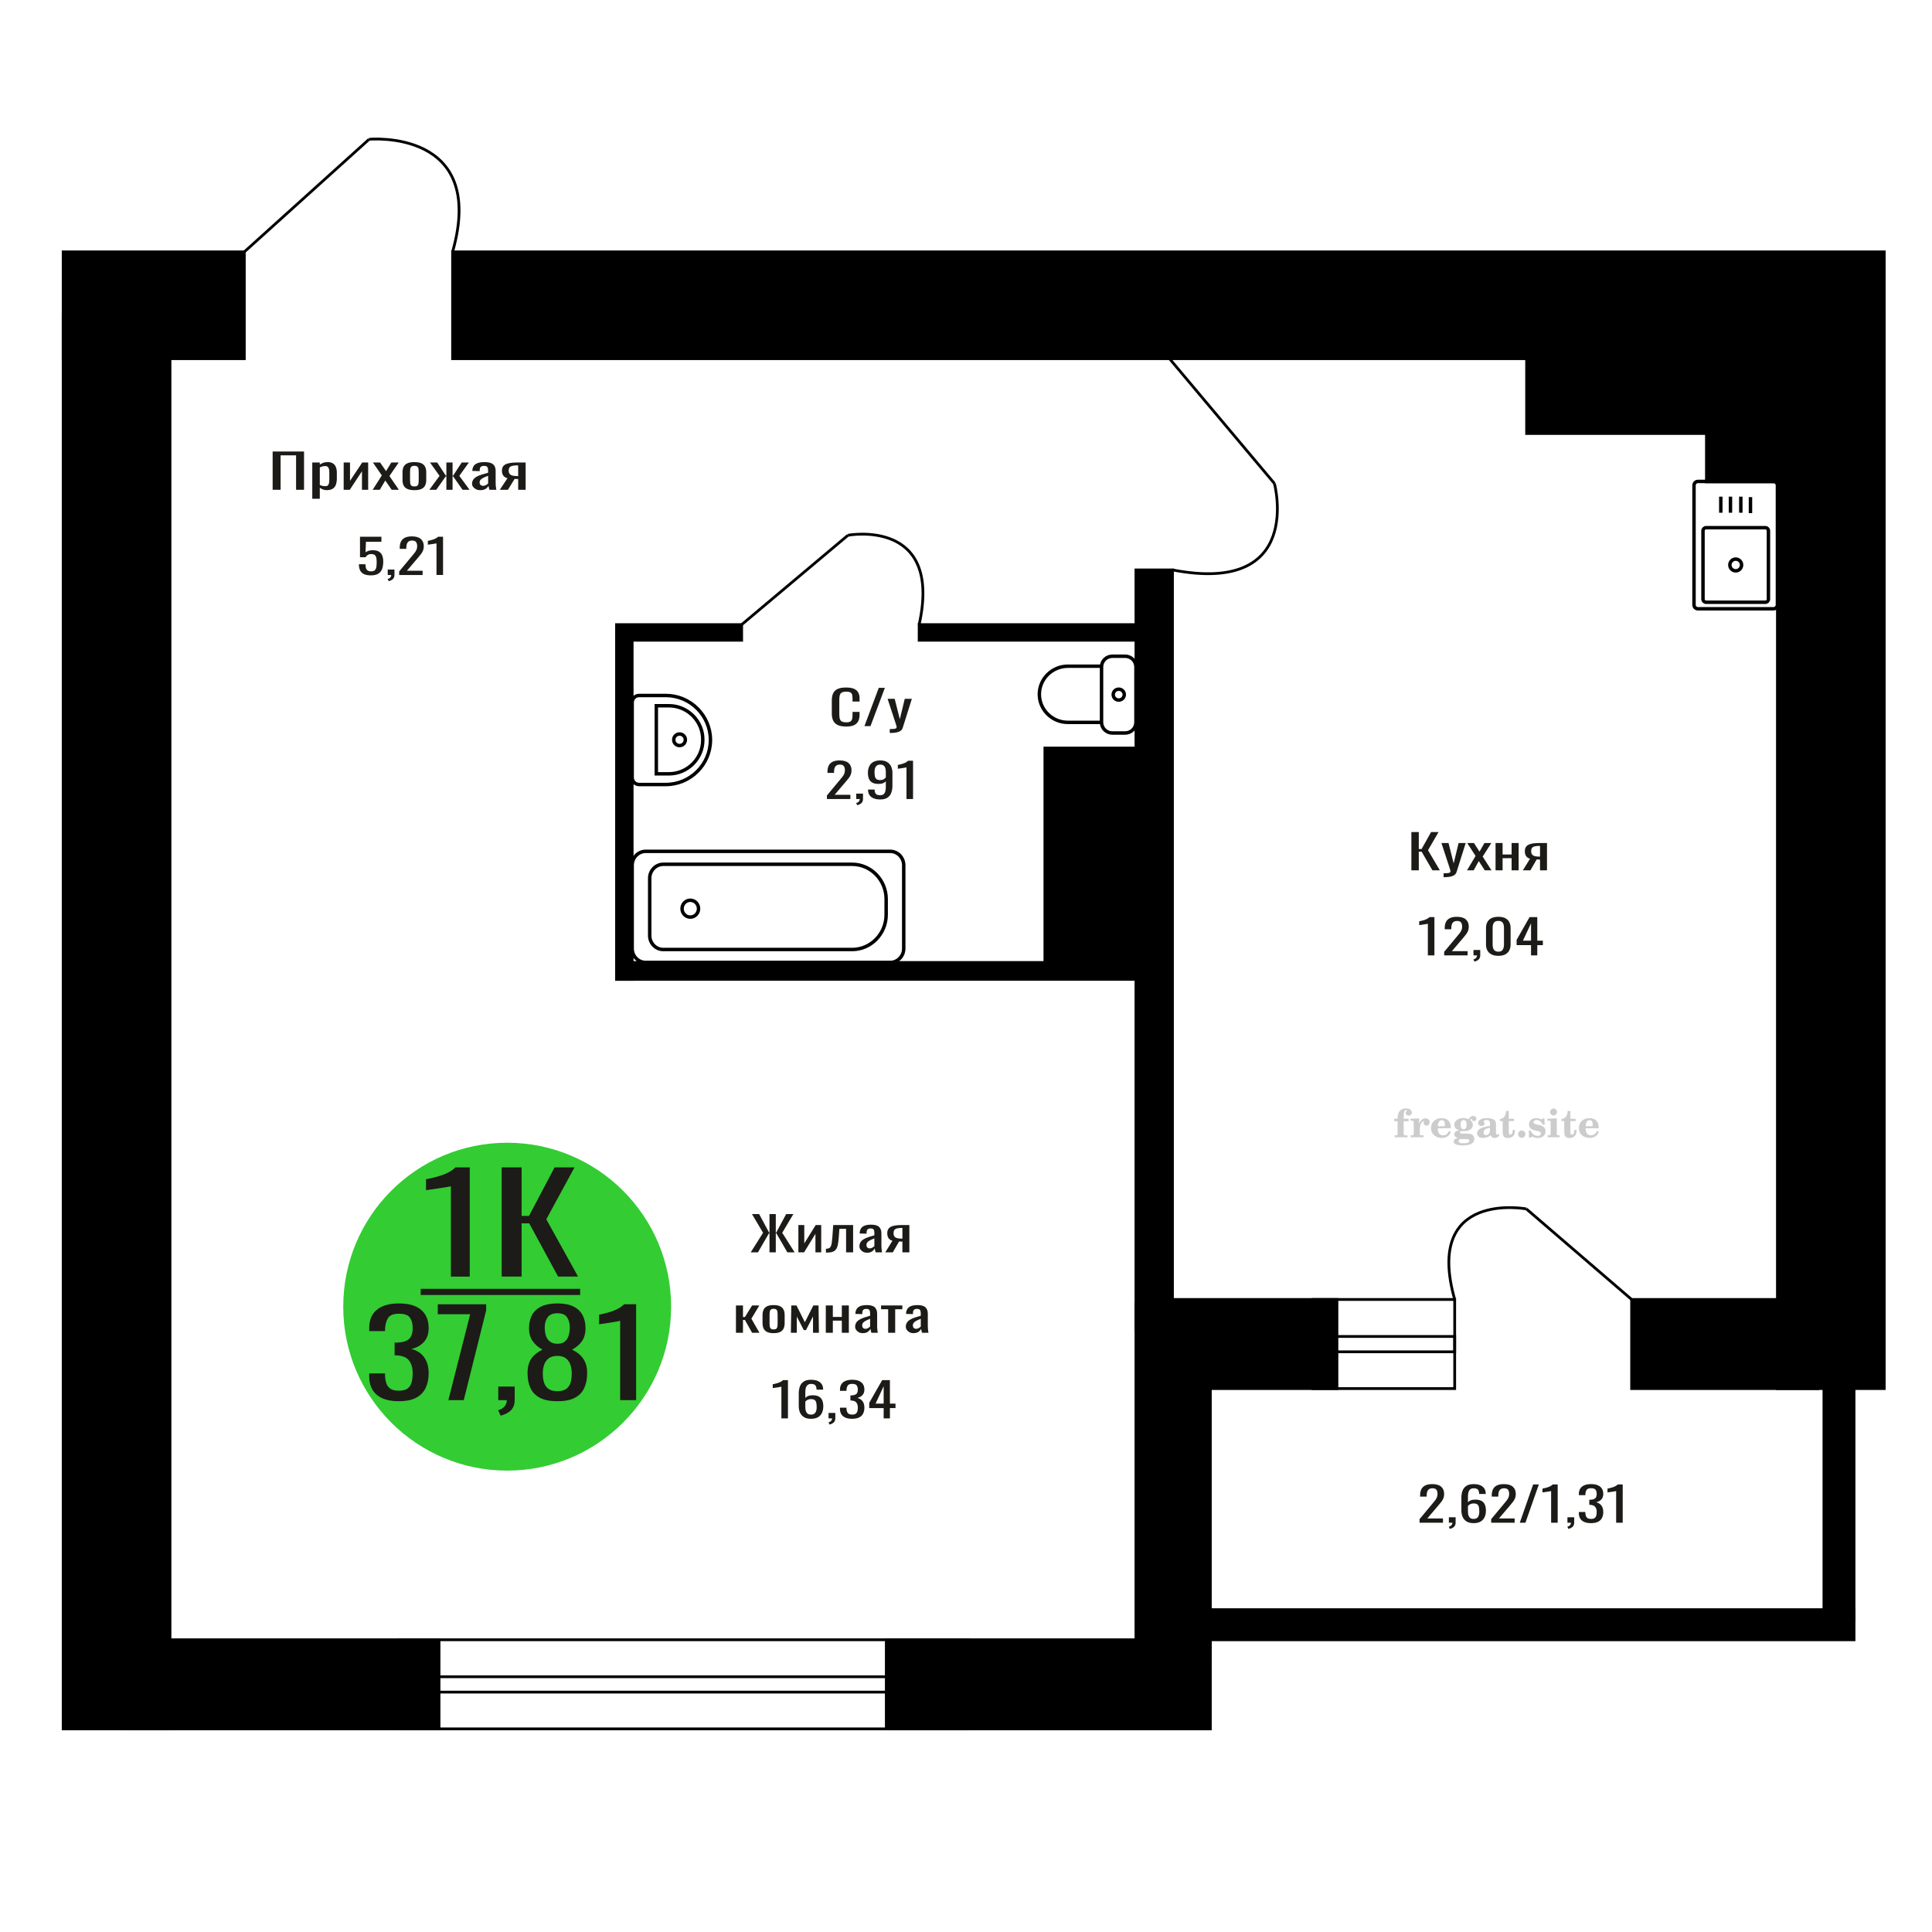 <?xml version="1.0" encoding="UTF-8"?>
<!DOCTYPE svg PUBLIC "-//W3C//DTD SVG 1.1//EN" "http://www.w3.org/Graphics/SVG/1.1/DTD/svg11.dtd">
<!-- Creator: CorelDRAW 2019 -->
<svg xmlns="http://www.w3.org/2000/svg" xml:space="preserve" width="140mm" height="140mm" version="1.1" style="shape-rendering:geometricPrecision; text-rendering:geometricPrecision; image-rendering:optimizeQuality; fill-rule:evenodd; clip-rule:evenodd"
viewBox="0 0 14000 14000"
 xmlns:xlink="http://www.w3.org/1999/xlink">
 <defs>
  <style type="text/css">
   <![CDATA[
    .str0 {stroke:black;stroke-width:25;stroke-miterlimit:22.926}
    .str2 {stroke:black;stroke-width:25.01;stroke-miterlimit:22.926}
    .str1 {stroke:black;stroke-width:20;stroke-miterlimit:22.926}
    .fil1 {fill:none}
    .fil5 {fill:black}
    .fil4 {fill:#1C1B17}
    .fil3 {fill:#33CC33}
    .fil0 {fill:#1C1B17;fill-rule:nonzero}
    .fil2 {fill:#CCCCCC;fill-rule:nonzero}
   ]]>
  </style>
 </defs>
 <g id="Слой_x0020_1">
  <polygon class="fil0" points="1975.66,3549.16 1975.66,3271.8 2203.16,3271.8 2203.16,3549.16 2145.53,3549.16 2145.53,3299.54 2033.31,3299.54 2033.31,3549.16 "/>
  <path id="1" class="fil0" d="M2262.84 3614.22l0 -262.98 54.58 0 0 15.75c6.47,-5.02 14.29,-9.36 23.46,-13.01 9.18,-3.65 20.07,-5.48 32.66,-5.48 15.3,0 27.45,2.68 36.46,8.05 9.02,5.36 15.74,12.1 20.14,20.2 4.43,8.11 7.32,16.32 8.69,24.66 1.36,8.33 2.04,15.46 2.04,21.4l0 47.94c0,13.92 -2.04,27.1 -6.12,39.55 -4.08,12.44 -11.49,22.48 -22.2,30.13 -10.71,7.65 -25.76,11.47 -45.14,11.47 -10.54,0 -19.9,-1.77 -28.06,-5.31 -8.16,-3.54 -15.46,-7.59 -21.93,-12.15l0 79.78 -54.58 0zm93.86 -91.08c9.52,0 16.32,-2.34 20.4,-7.02 4.08,-4.68 6.63,-11.02 7.65,-19.01 1.02,-7.99 1.54,-16.78 1.54,-26.36l0 -47.94c0,-8.22 -0.69,-15.81 -2.04,-22.77 -1.37,-6.97 -4.26,-12.5 -8.67,-16.61 -4.43,-4.11 -11.4,-6.16 -20.92,-6.16 -7.15,0 -13.94,1.02 -20.41,3.08 -6.46,2.05 -12.06,4.45 -16.83,7.19l0 126.69c5.1,2.51 10.88,4.63 17.34,6.34 6.47,1.71 13.78,2.57 21.94,2.57z"/>
  <polygon id="2" class="fil0" points="2490.34,3549.16 2490.34,3351.24 2536.26,3351.24 2536.26,3484.44 2625.01,3351.24 2667.85,3351.24 2667.85,3549.16 2622.97,3549.16 2622.97,3414.93 2534.72,3549.16 "/>
  <polygon id="3" class="fil0" points="2700.51,3549.16 2766.83,3445.06 2702.04,3351.24 2754.08,3351.24 2797.43,3413.9 2835.68,3351.24 2889.25,3351.24 2821.92,3449.52 2890.26,3549.16 2838.24,3549.16 2791.81,3482.05 2752.04,3549.16 "/>
  <path id="4" class="fil0" d="M3003 3551.9c-21.76,0 -38.94,-2.97 -51.53,-8.9 -12.58,-5.94 -21.51,-14.39 -26.78,-25.34 -5.26,-10.96 -7.9,-23.86 -7.9,-38.7l0 -57.52c0,-14.84 2.64,-27.74 7.9,-38.7 5.27,-10.95 14.2,-19.4 26.78,-25.34 12.59,-5.93 29.77,-8.9 51.53,-8.9 21.77,0 38.85,2.97 51.26,8.9 12.41,5.94 21.26,14.39 26.52,25.34 5.27,10.96 7.91,23.86 7.91,38.7l0 57.52c0,14.84 -2.64,27.74 -7.91,38.7 -5.26,10.95 -14.11,19.4 -26.52,25.34 -12.41,5.93 -29.49,8.9 -51.26,8.9zm0 -27.05c10.54,0 17.94,-2.06 22.18,-6.17 4.25,-4.1 6.81,-9.53 7.66,-16.26 0.85,-6.73 1.27,-13.75 1.27,-21.06l0 -61.98c0,-7.53 -0.42,-14.61 -1.27,-21.23 -0.85,-6.62 -3.41,-12.04 -7.66,-16.26 -4.24,-4.23 -11.64,-6.34 -22.18,-6.34 -10.54,0 -18.02,2.11 -22.45,6.34 -4.42,4.22 -7.06,9.64 -7.91,16.26 -0.85,6.62 -1.26,13.7 -1.26,21.23l0 61.98c0,7.31 0.41,14.33 1.26,21.06 0.85,6.73 3.49,12.16 7.91,16.26 4.43,4.11 11.91,6.17 22.45,6.17z"/>
  <polygon id="5" class="fil0" points="3111.14,3549.16 3185.1,3448.15 3115.73,3351.24 3167.76,3351.24 3230.51,3446.43 3234.59,3446.43 3234.59,3351.24 3279.47,3351.24 3279.47,3446.43 3283.56,3446.43 3345.78,3351.24 3397.81,3351.24 3328.44,3448.15 3402.4,3549.16 3351.9,3549.16 3283.56,3451.91 3279.47,3451.91 3279.47,3549.16 3234.59,3549.16 3234.59,3451.91 3229.99,3451.91 3161.64,3549.16 "/>
  <path id="6" class="fil0" d="M3479.94 3551.9c-11.56,0 -21.76,-2.23 -30.6,-6.68 -8.85,-4.45 -15.82,-10.16 -20.91,-17.12 -5.11,-6.96 -7.66,-14.32 -7.66,-22.08 0,-12.33 3.07,-22.72 9.19,-31.17 6.11,-8.44 14.53,-15.58 25.24,-21.4 10.72,-5.82 23.13,-10.9 37.24,-15.23 14.12,-4.34 28.99,-8.56 44.63,-12.67l0 -14.04c0,-7.99 -0.67,-14.61 -2.04,-19.86 -1.36,-5.25 -4.16,-9.19 -8.42,-11.82 -4.24,-2.62 -10.62,-3.93 -19.13,-3.93 -7.47,0 -13.51,1.14 -18.09,3.42 -4.59,2.28 -7.92,5.54 -9.96,9.76 -2.04,4.22 -3.05,9.19 -3.05,14.89l0 9.93 -54.08 -1.37c0.69,-21.91 8.17,-38.06 22.45,-48.45 14.28,-10.38 36.38,-15.58 66.31,-15.58 29.24,0 49.99,5.37 62.24,16.1 12.23,10.72 18.35,26.25 18.35,46.56l0 90.4c0,6.17 0.26,12.1 0.78,17.81 0.5,5.71 1.17,11.01 2.04,15.92 0.85,4.91 1.61,9.53 2.29,13.87l-49.99 0c-1.03,-3.65 -2.3,-8.28 -3.83,-13.87 -1.54,-5.59 -2.64,-10.67 -3.31,-15.24 -3.41,7.77 -9.95,15.01 -19.65,21.75 -9.68,6.73 -23.03,10.1 -40.04,10.1zm21.42 -31.5c5.45,0 10.55,-1.03 15.32,-3.09 4.75,-2.05 9.01,-4.39 12.75,-7.01 3.74,-2.63 6.28,-4.74 7.64,-6.34l0 -56.16c-8.49,3.2 -16.49,6.4 -23.97,9.59 -7.48,3.2 -14.03,6.56 -19.63,10.1 -5.62,3.54 -10.04,7.54 -13.28,11.99 -3.23,4.45 -4.84,9.53 -4.84,15.24 0,7.99 2.21,14.26 6.63,18.83 4.43,4.56 10.89,6.85 19.38,6.85z"/>
  <path id="7" class="fil0" d="M3621.74 3549.16l55.61 -83.89c-9.52,-2.51 -17.26,-6.28 -23.21,-11.3 -5.95,-5.02 -10.29,-11.19 -13,-18.49 -2.73,-7.31 -4.08,-15.53 -4.08,-24.66 0,-10.5 2.04,-19.52 6.12,-27.05 4.08,-7.53 10.53,-13.7 19.38,-18.49 8.83,-4.79 20.57,-8.33 35.19,-10.61 14.63,-2.29 32.65,-3.43 54.07,-3.43l57.13 0 0 197.92 -54.06 0 0 -78.07c-5.45,0 -10.04,-0.06 -13.78,-0.17 -3.74,-0.12 -7.82,-0.29 -12.24,-0.52l-48.46 78.76 -58.67 0zm127.03 -99.3c0.67,0 1.79,0 3.31,0 1.53,0 2.47,0 2.81,0l0 -77.73c-0.34,0 -1.28,0 -2.81,0 -1.52,0 -2.46,0 -2.8,0 -15.99,0 -28.65,1.31 -38.01,3.94 -9.35,2.62 -15.89,6.73 -19.63,12.32 -3.75,5.6 -5.62,13.07 -5.62,22.43 0,13.01 4.34,22.72 13.01,29.11 8.67,6.39 25.25,9.7 49.74,9.93z"/>
  <path class="fil1 str0" d="M12879.86 4383.18l0 -866.22c0,-15.54 -12.7,-28.26 -28.21,-28.26l-548.01 0c-15.51,0 -28.2,12.72 -28.2,28.26l0 866.22c0,15.54 12.69,28.26 28.2,28.26l548.01 0c15.51,0 28.21,-12.72 28.21,-28.26zm-65.09 -41.19l0 -496.02c0,-12.2 -9.96,-22.17 -22.13,-22.17l-429.98 0c-12.17,0 -22.13,9.97 -22.13,22.17l0 496.02c0,12.2 9.96,22.17 22.13,22.17l429.98 0c12.17,0 22.13,-9.97 22.13,-22.17zm-194.59 -248.01c0,-23.54 -19.04,-42.62 -42.53,-42.62 -23.49,0 -42.53,19.08 -42.53,42.62 0,23.53 19.04,42.61 42.53,42.61 23.49,0 42.53,-19.08 42.53,-42.61zm64.4 -375.53l0 -116.15m-69.99 112.93l0 -116.16m-74.98 116.16l0 -116.16m-69.99 116.16l0 -116.16"/>
  <path class="fil0" d="M6131.52 5264.77c-27.33,0 -48.54,-4.11 -63.63,-12.33 -15.09,-8.21 -25.58,-19.28 -31.46,-33.21 -5.87,-13.93 -8.81,-29.45 -8.81,-46.57l0 -97.93c0,-18.72 2.94,-35.04 8.81,-48.97 5.88,-13.92 16.37,-24.71 31.46,-32.36 15.09,-7.64 36.3,-11.47 63.63,-11.47 24.15,0 43.3,3.2 57.44,9.59 14.13,6.39 24.31,15.52 30.5,27.39 6.19,11.87 9.3,26.14 9.3,42.81l0 21.91 -51 0 0 -19.52c0,-10.27 -0.73,-19.34 -2.15,-27.22 -1.43,-7.87 -5.33,-13.98 -11.68,-18.32 -6.36,-4.34 -16.99,-6.5 -31.93,-6.5 -15.25,0 -26.37,2.34 -33.36,7.02 -7,4.68 -11.53,11.3 -13.59,19.86 -2.07,8.56 -3.1,18.54 -3.1,29.96l0 109.91c0,13.93 1.58,24.94 4.77,33.05 3.18,8.1 8.42,13.87 15.73,17.29 7.31,3.42 17.15,5.14 29.55,5.14 14.62,0 25.1,-2.34 31.46,-7.02 6.35,-4.68 10.32,-11.13 11.92,-19.35 1.58,-8.22 2.38,-17.81 2.38,-28.76l0 -20.55 51 0 0 20.55c0,16.89 -2.87,31.78 -8.59,44.68 -5.72,12.9 -15.56,22.94 -29.55,30.14 -13.98,7.19 -33.67,10.78 -59.1,10.78z"/>
  <polygon id="1" class="fil0" points="6264.03,5261.69 6367.94,4984.33 6412.26,4984.33 6307.88,5261.69 "/>
  <path id="2" class="fil0" d="M6447.53 5311.34l0 -28.08c12.39,0 22.25,-0.4 29.55,-1.2 7.31,-0.79 12.56,-2.28 15.73,-4.45 3.18,-2.17 4.76,-5.19 4.76,-9.07 0,-2.06 -1.11,-6.62 -3.32,-13.7 -2.23,-7.08 -4.61,-14.61 -7.16,-22.6l-55.29 -168.47 51.48 0 37.18 147.93 35.74 -147.93 51.48 0 -65.77 208.88c-2.87,9.59 -8.1,17.18 -15.73,22.77 -7.63,5.59 -17.4,9.64 -29.32,12.15 -11.91,2.52 -26.29,3.77 -43.13,3.77l-6.2 0z"/>
  <path class="fil2" d="M10102.59 8124.86l0 -17.78 25.02 0 0 -5.65c0,-21.97 5.22,-38.99 15.71,-51.17 10.49,-12.19 25.21,-18.26 44.12,-18.26 13.27,0 23.76,2.73 31.52,8.14 7.76,5.41 11.66,12.7 11.66,21.87 0,6.82 -2.07,12.19 -6.21,16.09 -4.14,3.9 -9.87,5.83 -17.26,5.83 -6.07,0 -11.01,-1.78 -14.82,-5.36 -3.81,-3.57 -5.73,-8.18 -5.73,-13.78 0,-5.88 2.63,-11.1 7.95,-15.71 1.08,-1.08 1.64,-1.79 1.64,-2.07 0,-0.99 -0.47,-1.74 -1.36,-2.16 -0.94,-0.47 -2.45,-0.71 -4.57,-0.71 -7,0 -11.85,3.58 -14.53,10.68 -2.73,7.1 -4.09,21.54 -4.09,43.32l0 8.94 35.51 0 0 17.78 -35.51 0 0 91.43c0,4.14 0.84,6.97 2.59,8.47 1.74,1.51 5.08,2.26 10.01,2.26l15.06 0 0 14.11 -93.7 0 0 -14.11 12.37 -0.28c3.76,-0.19 6.3,-0.99 7.67,-2.5 1.31,-1.45 1.97,-4.09 1.97,-7.95l0 -91.43 -25.02 0z"/>
  <path id="1" class="fil2" d="M10221.59 8241.13l0 -14.11 13.22 -0.28c3.86,-0.29 6.44,-1.13 7.71,-2.54 1.27,-1.41 1.93,-4.05 1.93,-7.91l0 -84.47c0,-4.52 -0.99,-7.53 -3.01,-8.99 -2.02,-1.46 -6.21,-2.21 -12.56,-2.21 -0.84,0 -2.21,0.05 -4.09,0.14 -1.88,0.1 -3.29,0.14 -4.33,0.14l0 -13.82 62.89 -3.11 0 38.85c5.55,-12.74 12.14,-22.39 19.9,-28.88 7.71,-6.44 16.41,-9.69 26.15,-9.69 9.03,0 16.37,2.54 22.01,7.58 5.65,5.08 8.47,11.52 8.47,19.42 0,7.72 -2.07,13.88 -6.26,18.53 -4.18,4.66 -9.69,6.97 -16.51,6.97 -6.35,0 -11.52,-2.03 -15.52,-6.12 -4,-4.09 -6.02,-9.41 -6.02,-15.94 0,-2.59 0.42,-4.94 1.27,-7.15 0.8,-2.21 2.12,-4.33 3.86,-6.35 -10.49,3.38 -18.44,10.67 -23.94,21.77 -5.51,11.11 -8.28,25.59 -8.28,43.42l0 29.91c0,3.86 0.66,6.5 1.97,7.95 1.37,1.51 3.91,2.31 7.67,2.5l18.02 0.28 0 14.11 -94.55 0z"/>
  <path id="2" class="fil2" d="M10501.04 8194.56l12.42 5.93c-4.42,14.77 -12.14,26.01 -23.19,33.68 -11.1,7.67 -25.17,11.48 -42.24,11.48 -23.43,0 -42.29,-6.59 -56.68,-19.71 -14.35,-13.13 -21.54,-30.34 -21.54,-51.65 0,-21.26 7.15,-38.57 21.4,-51.83 14.3,-13.27 32.97,-19.9 56.02,-19.9 21.02,0 37.35,6.07 49.01,18.25 11.67,12.14 17.5,29.21 17.5,51.13l0 3.71 -94.83 0 0 1.93c0,16.33 3.3,28.65 9.83,36.97 6.59,8.33 16.37,12.47 29.31,12.47 9.45,0 17.78,-2.73 24.93,-8.19 7.19,-5.45 13.21,-13.54 18.06,-24.27zm-82.13 -33.58l43.37 0c2.96,0 5.03,-0.66 6.21,-1.93 1.18,-1.27 1.79,-3.62 1.79,-7.05 0,-12.14 -1.84,-20.98 -5.46,-26.49 -3.62,-5.5 -9.31,-8.27 -17.12,-8.27 -8.98,0 -15.85,3.62 -20.6,10.81 -4.71,7.25 -7.43,18.21 -8.19,32.93z"/>
  <path id="3" class="fil2" d="M10565.57 8246.26c-9.12,-2.31 -15.99,-5.69 -20.65,-10.26 -4.65,-4.56 -6.96,-10.16 -6.96,-16.88 0,-7.43 3.06,-13.55 9.22,-18.39 6.16,-4.8 15.05,-8.09 26.62,-9.84 -11.38,-3.05 -20.03,-8.04 -26.01,-15.05 -5.97,-6.96 -8.98,-15.47 -8.98,-25.49 0,-14.3 6.07,-25.97 18.2,-34.9 12.14,-8.99 27.99,-13.45 47.56,-13.45 6.91,0 13.4,0.7 19.56,2.07 6.17,1.36 12.14,3.43 17.92,6.16l4.85 -7.01c3.76,-5.36 8.28,-9.46 13.5,-12.37 5.22,-2.92 10.68,-4.38 16.37,-4.38 6.25,0 11.33,1.79 15.28,5.37 3.96,3.62 5.93,8.23 5.93,13.82 0,5.51 -1.5,10.02 -4.56,13.46 -3.01,3.43 -6.96,5.17 -11.81,5.17 -3.34,0 -6.16,-0.7 -8.56,-2.12 -2.4,-1.45 -4.33,-3.62 -5.78,-6.53 -0.57,-1.13 -0.9,-2.5 -1.09,-4.14 -0.28,-2.31 -1.27,-3.48 -2.91,-3.58 -1.65,0 -3.48,0.8 -5.51,2.4 -2.02,1.6 -3.66,3.62 -4.93,6.07 6.96,4.8 12.04,9.92 15.24,15.43 3.19,5.55 4.79,11.9 4.79,19.05 0,14.34 -5.83,25.58 -17.45,33.72 -11.62,8.14 -27.75,12.23 -48.4,12.23 -1.74,0 -4.18,-0.09 -7.34,-0.28 -3.1,-0.19 -5.36,-0.28 -6.72,-0.28 -4.33,0 -7.72,0.8 -10.11,2.44 -2.45,1.6 -3.67,3.81 -3.67,6.64 0,3.24 1.08,5.5 3.24,6.77 2.17,1.27 5.93,1.93 11.34,1.93l20.46 0c10.72,0 20.08,0.33 28.03,1.03 8,0.71 13.45,1.6 16.51,2.68 7.72,2.78 13.74,7.34 18.06,13.78 4.33,6.45 6.5,13.88 6.5,22.3 0,14.86 -7.06,26.29 -21.17,34.29 -14.11,8 -34.34,11.99 -60.73,11.99 -22.43,0 -39.32,-2.44 -50.65,-7.29 -11.34,-4.89 -17.03,-12.13 -17.03,-21.77 0,-6.35 2.77,-11.62 8.28,-15.9 5.5,-4.28 13.36,-7.25 23.56,-8.89zm13.88 7.85c-3.58,1.46 -6.12,3.15 -7.62,5.04 -1.51,1.88 -2.26,4.32 -2.26,7.38 0,6.16 2.68,10.72 8,13.64 5.31,2.96 13.59,4.42 24.83,4.42 15.24,0 26.53,-1.41 33.82,-4.18 7.29,-2.83 10.96,-7.15 10.96,-13.08 0,-4.66 -1.97,-8.04 -5.93,-10.11 -3.95,-2.07 -10.72,-3.11 -20.32,-3.11l-41.48 0zm4.8 -104.51c0,11.61 1.74,20.08 5.22,25.4 3.53,5.31 8.98,7.99 16.46,7.99 7.53,0 13.08,-2.68 16.7,-8.09 3.57,-5.36 5.36,-13.78 5.36,-25.3 0,-11.29 -1.79,-19.66 -5.36,-25.07 -3.62,-5.41 -9.17,-8.14 -16.7,-8.14 -7.48,0 -12.93,2.73 -16.46,8.14 -3.48,5.41 -5.22,13.78 -5.22,25.07z"/>
  <path id="4" class="fil2" d="M10796.81 8172.83c-16.7,2.68 -28.6,6.63 -35.66,11.86 -7.1,5.22 -10.63,12.55 -10.63,22.06 0,5.78 1.6,10.34 4.75,13.78 3.15,3.38 7.43,5.08 12.75,5.08 8.7,0 15.71,-3.25 20.93,-9.74 5.22,-6.49 7.86,-15.38 7.86,-26.67l0 -16.37zm43.74 35.75c0,4.52 0.8,7.71 2.4,9.64 1.6,1.93 4.23,2.87 7.81,2.87 1.64,0 3.52,-0.47 5.64,-1.46 2.12,-0.94 3.43,-1.41 4,-1.41 1.08,0 1.97,0.33 2.63,1.08 0.61,0.76 0.94,1.79 0.94,3.2 0,5.88 -3.34,11.25 -10.06,16.14 -6.73,4.84 -14.77,7.29 -24.13,7.29 -7.01,0 -12.98,-1.84 -17.92,-5.55 -4.99,-3.72 -7.9,-8.52 -8.85,-14.35 -7.71,6.3 -16.46,11.2 -26.24,14.68 -9.79,3.48 -19.85,5.22 -30.25,5.22 -13.5,0 -23.99,-2.92 -31.42,-8.8 -7.43,-5.88 -11.14,-14.16 -11.14,-24.83 0,-14.21 7.47,-25.64 22.38,-34.2 14.92,-8.61 38.53,-15.05 70.75,-19.38l0 -15.33c0,-9.93 -1.98,-16.94 -5.93,-21.07 -3.95,-4.14 -10.53,-6.21 -19.71,-6.21 -5.97,0 -11,0.98 -15.05,2.96 -4.09,1.98 -6.16,4.28 -6.16,6.82 0,0.66 1.22,2.54 3.67,5.69 2.44,3.11 3.67,6.59 3.67,10.49 0,5.32 -2.07,9.6 -6.26,12.89 -4.18,3.24 -9.64,4.89 -16.32,4.89 -6.82,0 -12.47,-1.97 -16.98,-5.93 -4.47,-3.95 -6.73,-8.89 -6.73,-14.86 0,-11.76 5.65,-20.88 16.94,-27.37 11.33,-6.45 27.28,-9.69 47.97,-9.69 11.57,0 21.73,1.17 30.53,3.52 8.75,2.31 15.99,5.79 21.68,10.35 4.52,3.53 7.67,7.48 9.46,11.95 1.79,4.42 2.68,11.24 2.68,20.41l0 60.35z"/>
  <path id="5" class="fil2" d="M10977.29 8187.79c0,0.66 0.09,1.65 0.24,2.96 0.14,1.32 0.18,2.31 0.18,2.97 0,16.51 -4.37,29.39 -13.12,38.66 -8.8,9.22 -20.98,13.83 -36.55,13.83 -14.2,0 -24.32,-3.34 -30.29,-10.07 -5.97,-6.68 -8.94,-18.48 -8.94,-35.41l0 -77 -20.32 0 0 -15.15c13.97,-0.89 24.84,-6.35 32.55,-16.27 7.72,-9.93 11.95,-23.95 12.7,-41.96l19.38 0 0 56.73 38.1 0 0 16.65 -38.1 0 0 74.78c0,9.55 0.9,15.9 2.64,19.01 1.74,3.15 4.79,4.7 9.22,4.7 5.41,0 9.5,-2.87 12.32,-8.56 2.77,-5.69 4.33,-14.3 4.61,-25.87l15.38 0z"/>
  <path id="6" class="fil2" d="M11027.2 8192.02c7.15,0 13.35,2.59 18.58,7.81 5.22,5.18 7.85,11.38 7.85,18.63 0,7.29 -2.59,13.54 -7.81,18.77 -5.17,5.22 -11.38,7.85 -18.62,7.85 -7.2,0 -13.36,-2.63 -18.54,-7.85 -5.22,-5.23 -7.8,-11.48 -7.8,-18.77 0,-7.15 2.63,-13.36 7.85,-18.58 5.22,-5.22 11.38,-7.86 18.49,-7.86z"/>
  <path id="7" class="fil2" d="M11078.47 8191.46l12.18 0c5.79,12.79 13.12,22.58 22.01,29.35 8.94,6.77 18.87,10.16 29.87,10.16 7.2,0 12.89,-1.6 17.08,-4.75 4.23,-3.2 6.35,-7.43 6.35,-12.79 0,-4.8 -1.84,-8.47 -5.55,-11.06 -3.72,-2.59 -11.62,-5.13 -23.76,-7.62 -20.84,-4 -35.51,-9.64 -44.02,-16.84 -8.52,-7.19 -12.75,-17.26 -12.75,-30.19 0,-14.35 4.75,-25.45 14.25,-33.31 9.5,-7.9 23,-11.85 40.45,-11.85 6.49,0 12.7,0.8 18.49,2.45 5.83,1.64 11.15,3.99 15.94,7.1l11.06 -7.57 11.61 0 1.37 45.15 -13.27 0c-4.93,-10.58 -11.33,-18.91 -19.14,-24.88 -7.81,-5.98 -16.18,-8.99 -25.16,-8.99 -6.82,0 -12.37,1.51 -16.65,4.57 -4.33,3.05 -6.5,6.86 -6.5,11.47 0,8.75 11.15,15.1 33.4,19.05 2.68,0.47 4.75,0.85 6.21,1.13 15.71,2.92 27.56,8.23 35.46,15.95 7.91,7.71 11.86,17.73 11.86,30.01 0,14.81 -4.99,26.53 -14.96,35.18 -9.97,8.7 -23.57,13.03 -40.83,13.03 -7.71,0 -15.05,-0.89 -21.92,-2.73 -6.91,-1.83 -13.12,-4.47 -18.76,-7.95l-12.14 8.42 -11.34 0 -0.84 -52.49z"/>
  <path id="8" class="fil2" d="M11232.79 8057.69c0,-7.01 2.4,-12.94 7.25,-17.78 4.84,-4.89 10.67,-7.34 17.59,-7.34 6.63,0 12.37,2.45 17.26,7.38 4.85,4.94 7.29,10.82 7.29,17.74 0,6.91 -2.4,12.84 -7.24,17.87 -4.85,5.03 -10.59,7.53 -17.31,7.53 -6.92,0 -12.75,-2.45 -17.59,-7.39 -4.85,-4.94 -7.25,-10.91 -7.25,-18.01zm48.26 158.56c0,3.95 0.66,6.68 1.93,8.09 1.32,1.41 3.91,2.21 7.76,2.4l11.2 0.28 0 14.11 -87.21 0 0 -14.11 12.28 -0.28c3.81,-0.19 6.39,-0.99 7.71,-2.5 1.37,-1.45 2.02,-4.14 2.02,-7.99l0 -84.48c0,-4.47 -0.98,-7.48 -3.01,-8.94 -2.02,-1.46 -6.16,-2.21 -12.41,-2.21 -0.85,0 -2.17,0.05 -4.1,0.14 -1.88,0.1 -3.34,0.14 -4.46,0.14l0 -13.82 68.29 -3.11 0 112.28z"/>
  <path id="9" class="fil2" d="M11423.76 8187.79c0,0.66 0.09,1.65 0.24,2.96 0.14,1.32 0.18,2.31 0.18,2.97 0,16.51 -4.37,29.39 -13.12,38.66 -8.8,9.22 -20.98,13.83 -36.55,13.83 -14.2,0 -24.32,-3.34 -30.29,-10.07 -5.97,-6.68 -8.94,-18.48 -8.94,-35.41l0 -77 -20.32 0 0 -15.15c13.97,-0.89 24.84,-6.35 32.55,-16.27 7.72,-9.93 11.95,-23.95 12.7,-41.96l19.38 0 0 56.73 38.1 0 0 16.65 -38.1 0 0 74.78c0,9.55 0.9,15.9 2.64,19.01 1.74,3.15 4.79,4.7 9.22,4.7 5.41,0 9.5,-2.87 12.32,-8.56 2.77,-5.69 4.33,-14.3 4.61,-25.87l15.38 0z"/>
  <path id="10" class="fil2" d="M11572.35 8194.56l12.42 5.93c-4.42,14.77 -12.14,26.01 -23.19,33.68 -11.1,7.67 -25.17,11.48 -42.24,11.48 -23.43,0 -42.29,-6.59 -56.68,-19.71 -14.35,-13.13 -21.54,-30.34 -21.54,-51.65 0,-21.26 7.15,-38.57 21.4,-51.83 14.3,-13.27 32.97,-19.9 56.02,-19.9 21.02,0 37.35,6.07 49.01,18.25 11.67,12.14 17.5,29.21 17.5,51.13l0 3.71 -94.83 0 0 1.93c0,16.33 3.3,28.65 9.83,36.97 6.59,8.33 16.37,12.47 29.31,12.47 9.45,0 17.78,-2.73 24.93,-8.19 7.19,-5.45 13.21,-13.54 18.06,-24.27zm-82.13 -33.58l43.37 0c2.96,0 5.03,-0.66 6.21,-1.93 1.18,-1.27 1.79,-3.62 1.79,-7.05 0,-12.14 -1.84,-20.98 -5.46,-26.49 -3.62,-5.5 -9.31,-8.27 -17.12,-8.27 -8.98,0 -15.85,3.62 -20.6,10.81 -4.71,7.25 -7.43,18.21 -8.19,32.93z"/>
  <circle class="fil3" cx="3675.17" cy="9468.66" r="1187.94"/>
  <path class="fil0" d="M2889.73 10153.88c-47.63,0 -87.32,-7.15 -119.07,-21.45 -31.75,-14.3 -55.56,-34.89 -71.43,-61.78 -15.89,-26.89 -23.82,-58.63 -23.82,-95.24l0 -23.17 114.74 0c0,2.29 0,4.72 0,7.29 0,2.58 0,5.29 0,8.15 0.72,20.6 3.79,39.19 9.2,55.78 5.41,16.59 15.15,29.74 29.23,39.47 14.06,9.72 34.45,14.59 61.15,14.59 28.14,0 49.42,-5.3 63.86,-15.88 14.43,-10.58 24.18,-25.6 29.22,-45.05 5.06,-19.45 7.59,-41.76 7.59,-66.93 0,-36.61 -8.48,-66.5 -25.45,-89.66 -16.95,-23.17 -46.72,-35.9 -89.3,-38.19 -2.15,-0.57 -4.87,-0.85 -8.11,-0.85 -3.25,0 -5.95,0 -8.12,0l0 -91.82c2.17,0 4.69,0 7.58,0 2.89,0 5.41,0 7.58,0 41.12,-1.14 70.72,-9.72 88.76,-25.74 18.04,-16.02 27.06,-42.62 27.06,-79.8 0,-31.46 -6.68,-56.63 -20.04,-75.51 -13.34,-18.88 -39.86,-28.31 -79.54,-28.31 -39.7,0 -66.04,10.44 -79.02,31.32 -12.99,20.87 -20.21,47.62 -21.65,80.22 0,2.29 0,4.72 0,7.3 0,2.57 0,5 0,7.29l-114.74 0 0 -23.17c0,-37.18 7.93,-68.93 23.82,-95.24 15.87,-26.32 39.86,-46.62 71.97,-60.92 32.12,-14.3 71.98,-21.46 119.62,-21.46 48.33,0 88.39,7.16 120.14,21.46 31.75,14.3 55.56,34.75 71.43,61.35 15.88,26.6 23.82,58.49 23.82,95.67 0,41.76 -11.37,75.22 -34.1,100.39 -22.73,25.17 -53.22,42.34 -91.45,51.49 26.69,6.29 49.24,17.16 67.64,32.6 18.4,15.45 32.66,35.04 42.76,58.78 10.1,23.74 15.15,51.34 15.15,82.8 0,41.19 -7.22,77.09 -21.65,107.69 -14.43,30.6 -37.53,54.34 -69.28,71.22 -31.75,16.87 -73.59,25.31 -125.55,25.31z"/>
  <polygon id="1" class="fil0" points="3249.08,10146.16 3407.12,9523.21 3172.23,9523.21 3172.23,9451.13 3522.93,9451.13 3522.93,9495.75 3360.57,10146.16 "/>
  <path id="2" class="fil0" d="M3627.92 10258.57l-18.4 -39.47c19.49,-5.15 34.81,-14.16 46,-27.03 11.19,-12.87 16.78,-28.18 16.78,-45.91l-61.7 0 0 -98.68 119.07 0 0 96.96c0,30.32 -8.3,54.49 -24.9,72.51 -16.6,18.02 -42.21,31.89 -76.85,41.62z"/>
  <path id="3" class="fil0" d="M4039.23 10153.88c-52.66,0 -94.88,-8.29 -126.64,-24.88 -31.75,-16.59 -54.65,-40.19 -68.72,-70.79 -14.08,-30.61 -21.12,-66.5 -21.12,-107.69 0,-23.45 2.54,-44.04 7.59,-61.78 5.04,-17.73 12.45,-33.32 22.18,-46.76 9.74,-13.45 21.28,-25.17 34.64,-35.18 13.35,-10.01 27.96,-19.02 43.84,-27.03 -28.86,-15.45 -52.31,-35.61 -70.35,-60.49 -18.05,-24.89 -27.07,-56.49 -27.07,-94.82 0,-36.61 7.21,-68.36 21.64,-95.25 14.45,-26.88 36.99,-47.62 67.66,-62.2 30.67,-14.59 69.45,-21.89 116.35,-21.89 46.92,0 85.34,7.3 115.29,21.89 29.94,14.58 52.13,35.32 66.56,62.2 14.43,26.89 21.65,58.64 21.65,95.25 0,38.9 -8.84,70.65 -26.52,95.24 -17.68,24.6 -41.31,44.62 -70.9,60.07 15.88,8.01 30.49,17.02 43.85,27.03 13.34,10.01 24.88,21.73 34.62,35.18 9.75,13.44 17.32,29.03 22.73,46.76 5.42,17.74 8.13,38.33 8.13,61.78 0,41.19 -7.04,77.08 -21.11,107.69 -14.07,30.6 -36.81,54.2 -68.19,70.79 -31.39,16.59 -73.43,24.88 -126.11,24.88zm0 -72.93c28.15,0 49.8,-5.72 64.95,-17.16 15.15,-11.44 25.44,-26.89 30.85,-46.34 5.41,-19.45 8.12,-41.19 8.12,-65.21 0,-21.74 -3.06,-42.19 -9.2,-61.35 -6.14,-19.17 -16.77,-34.9 -31.94,-47.2 -15.15,-12.3 -36.07,-18.44 -62.78,-18.44 -26.69,0 -47.79,6 -63.31,18.01 -15.52,12.02 -26.52,27.61 -33.01,46.77 -6.5,19.16 -9.74,39.9 -9.74,62.21 0,24.02 2.87,45.76 8.65,65.21 5.78,19.45 16.41,34.9 31.93,46.34 15.52,11.44 37.35,17.16 65.48,17.16zm0 -343.23c24.54,-0.57 43.12,-6.58 55.76,-18.02 12.63,-11.44 21.46,-26.17 26.51,-44.19 5.05,-18.02 7.57,-36.75 7.57,-56.2 0,-28.6 -6.48,-52.91 -19.47,-72.93 -13,-20.03 -36.45,-30.04 -70.37,-30.04 -33.91,0 -57.72,10.01 -71.43,30.04 -13.72,20.02 -20.57,44.33 -20.57,72.93 0,19.45 2.53,38.18 7.59,56.2 5.04,18.02 14.24,32.75 27.6,44.19 13.34,11.44 32.29,17.45 56.81,18.02z"/>
  <path id="4" class="fil0" d="M4493.85 10146.16l0 -574.9c-0.72,0.57 -8.85,2.29 -24.36,5.15 -15.52,2.86 -33.01,5.72 -52.49,8.58 -19.49,2.86 -36.81,5.43 -51.96,7.72 -15.15,2.29 -23.1,3.43 -23.82,3.43l0 -69.5c12.28,-2.29 26.52,-5.43 42.77,-9.44 16.23,-4 32.82,-8.86 49.79,-14.58 16.95,-5.73 33.19,-12.88 48.7,-21.46 15.52,-8.58 28.69,-18.59 39.51,-30.03l87.67 0 0 695.03 -115.81 0z"/>
  <path class="fil0" d="M3267.26 9250.64l0 -654.6c-0.85,0.65 -10.44,2.6 -28.76,5.86 -18.32,3.26 -38.98,6.51 -61.99,9.77 -23,3.26 -43.46,6.19 -61.34,8.79 -17.9,2.61 -27.27,3.91 -28.13,3.91l0 -79.14c14.49,-2.6 31.32,-6.19 50.49,-10.75 19.17,-4.56 38.77,-10.09 58.8,-16.61 20.01,-6.51 39.19,-14.65 57.51,-24.42 18.32,-9.77 33.87,-21.17 46.65,-34.2l103.52 0 0 791.39 -136.75 0z"/>
  <polygon id="1" class="fil0" points="3635.35,9250.64 3635.35,8459.25 3779.79,8459.25 3779.79,8810.98 3833.46,8810.98 4018.79,8459.25 4163.21,8459.25 3958.72,8835.41 4188.77,9250.64 4044.35,9250.64 3834.74,8864.72 3779.79,8864.72 3779.79,9250.64 "/>
  <polygon id="2" class="fil4" points="3048.7,9339.46 4204.12,9339.46 4204.12,9383.87 3048.7,9383.87 "/>
  <polygon class="fil0" points="10227.3,6306.68 10227.3,6029.32 10281.17,6029.32 10281.17,6152.59 10301.19,6152.59 10370.3,6029.32 10424.15,6029.32 10347.89,6161.15 10433.69,6306.68 10379.83,6306.68 10301.66,6171.42 10281.17,6171.42 10281.17,6306.68 "/>
  <path id="1" class="fil0" d="M10460.86 6356.33l0 -28.08c12.39,0 22.24,-0.4 29.55,-1.2 7.31,-0.79 12.56,-2.28 15.73,-4.45 3.17,-2.17 4.76,-5.19 4.76,-9.07 0,-2.06 -1.11,-6.62 -3.33,-13.7 -2.22,-7.08 -4.6,-14.61 -7.15,-22.6l-55.29 -168.47 51.47 0 37.18 147.93 35.75 -147.93 51.47 0 -65.77 208.88c-2.86,9.59 -8.1,17.18 -15.73,22.77 -7.62,5.59 -17.4,9.64 -29.31,12.15 -11.92,2.52 -26.29,3.77 -43.14,3.77l-6.19 0z"/>
  <polygon id="2" class="fil0" points="10630.54,6306.68 10692.51,6202.58 10631.97,6108.76 10680.59,6108.76 10721.1,6171.42 10756.84,6108.76 10806.9,6108.76 10743.98,6207.04 10807.85,6306.68 10759.24,6306.68 10715.85,6239.57 10678.69,6306.68 "/>
  <polygon id="3" class="fil0" points="10837.4,6306.68 10837.4,6108.76 10888.4,6108.76 10888.4,6191.97 10953.69,6191.97 10953.69,6108.76 11004.7,6108.76 11004.7,6306.68 10953.69,6306.68 10953.69,6218.68 10888.4,6218.68 10888.4,6306.68 "/>
  <path id="4" class="fil0" d="M11035.19 6306.68l51.97 -83.89c-8.9,-2.51 -16.14,-6.28 -21.69,-11.3 -5.57,-5.02 -9.62,-11.19 -12.15,-18.49 -2.55,-7.31 -3.82,-15.53 -3.82,-24.66 0,-10.5 1.91,-19.52 5.72,-27.05 3.82,-7.53 9.85,-13.7 18.11,-18.49 8.26,-4.79 19.23,-8.33 32.88,-10.61 13.67,-2.29 30.51,-3.43 50.53,-3.43l53.38 0 0 197.92 -50.51 0 0 -78.07c-5.1,0 -9.38,-0.06 -12.88,-0.17 -3.49,-0.12 -7.31,-0.29 -11.44,-0.52l-45.28 78.76 -54.82 0zm118.7 -99.3c0.62,0 1.67,0 3.09,0 1.43,0 2.31,0 2.63,0l0 -77.73c-0.32,0 -1.2,0 -2.63,0 -1.42,0 -2.3,0 -2.62,0 -14.94,0 -26.77,1.31 -35.51,3.94 -8.74,2.62 -14.85,6.73 -18.35,12.32 -3.5,5.6 -5.24,13.07 -5.24,22.43 0,13.01 4.05,22.72 12.15,29.11 8.1,6.39 23.59,9.7 46.48,9.93z"/>
  <path class="fil0" d="M10346.77 6923.24l0 -229.42c-0.28,0.23 -3.62,0.91 -9.99,2.05 -6.38,1.14 -13.56,2.29 -21.57,3.43 -7.99,1.14 -15.11,2.17 -21.32,3.08 -6.24,0.91 -9.49,1.37 -9.79,1.37l0 -27.74c5.03,-0.91 10.89,-2.17 17.56,-3.76 6.66,-1.6 13.48,-3.54 20.45,-5.82 6.95,-2.29 13.63,-5.14 20,-8.57 6.37,-3.42 11.77,-7.41 16.23,-11.98l35.99 0 0 277.36 -47.56 0z"/>
  <path id="1" class="fil0" d="M10465.02 6923.24l0 -26.02 91.57 -109.92c6.81,-8.22 13.11,-15.87 18.88,-22.94 5.78,-7.08 10.52,-14.56 14.23,-22.43 3.7,-7.88 5.56,-16.95 5.56,-27.22 0,-12.79 -2.68,-22.83 -8.01,-30.14 -5.32,-7.3 -14.67,-10.95 -28,-10.95 -11.26,0 -20.01,2.39 -26.22,7.19 -6.22,4.79 -10.52,11.07 -12.89,18.83 -2.38,7.76 -3.56,16.09 -3.56,25l0 9.24 -47.56 0 0 -9.59c0,-16.66 2.89,-30.99 8.67,-42.97 5.77,-11.98 15.11,-21.29 28,-27.91 12.89,-6.62 30,-9.93 51.34,-9.93 29.04,0 50.68,6.34 64.89,19.01 14.23,12.67 21.34,30.19 21.34,52.56 0,11.87 -1.85,22.26 -5.55,31.16 -3.7,8.9 -8.52,17.23 -14.45,25 -5.92,7.76 -12.45,15.75 -19.56,23.96l-82.68 97.25 113.79 0 0 30.82 -169.79 0z"/>
  <path id="2" class="fil0" d="M10684.61 6968.1l-7.56 -15.75c8,-2.06 14.29,-5.65 18.89,-10.79 4.6,-5.14 6.89,-11.24 6.89,-18.32l-25.34 0 0 -39.38 48.9 0 0 38.7c0,12.09 -3.41,21.74 -10.23,28.93 -6.81,7.19 -17.33,12.73 -31.55,16.61z"/>
  <path id="3" class="fil0" d="M10857.52 6926.32c-20.45,0 -37.27,-3.54 -50.46,-10.61 -13.19,-7.08 -22.96,-16.78 -29.34,-29.11 -6.37,-12.33 -9.55,-26.37 -9.55,-42.12l0 -119.5c0,-16.21 3.11,-30.42 9.33,-42.63 6.23,-12.22 15.93,-21.75 29.12,-28.59 13.19,-6.85 30.15,-10.28 50.9,-10.28 20.74,0 37.63,3.43 50.66,10.28 13.05,6.84 22.68,16.37 28.9,28.59 6.22,12.21 9.33,26.42 9.33,42.63l0 119.5c0,15.98 -3.18,30.14 -9.55,42.46 -6.38,12.33 -16.09,21.98 -29.12,28.94 -13.03,6.96 -29.78,10.44 -50.22,10.44zm0 -30.13c11.25,0 19.77,-2.51 25.56,-7.53 5.77,-5.03 9.77,-11.48 11.99,-19.35 2.22,-7.88 3.34,-16.04 3.34,-24.48l0 -120.19c0,-8.91 -1.04,-17.3 -3.12,-25.17 -2.07,-7.88 -5.99,-14.21 -11.77,-19.01 -5.78,-4.79 -14.45,-7.19 -26,-7.19 -11.57,0 -20.31,2.4 -26.24,7.19 -5.92,4.8 -9.92,11.13 -11.99,19.01 -2.08,7.87 -3.12,16.26 -3.12,25.17l0 120.19c0,8.44 1.12,16.6 3.34,24.48 2.22,7.87 6.37,14.32 12.45,19.35 6.07,5.02 14.59,7.53 25.56,7.53z"/>
  <path id="4" class="fil0" d="M11094.44 6923.24l0 -74.31 -104.46 0 0 -38.35 93.79 -164.7 56 0 0 170.52 40.45 0 0 32.53 -40.45 0 0 74.31 -45.33 0zm-58.68 -106.84l58.68 0 0 -126.01 -58.68 126.01z"/>
  <path class="fil0" d="M5992.23 5790.07l0 -26.02 91.57 -109.92c6.82,-8.22 13.11,-15.87 18.89,-22.94 5.77,-7.08 10.51,-14.56 14.23,-22.43 3.69,-7.88 5.55,-16.95 5.55,-27.22 0,-12.79 -2.67,-22.83 -8.01,-30.14 -5.32,-7.3 -14.67,-10.95 -28,-10.95 -11.25,0 -20,2.39 -26.22,7.19 -6.22,4.79 -10.52,11.07 -12.89,18.83 -2.38,7.76 -3.56,16.09 -3.56,25l0 9.24 -47.56 0 0 -9.59c0,-16.66 2.89,-30.99 8.67,-42.97 5.78,-11.98 15.11,-21.29 28,-27.91 12.89,-6.62 30,-9.93 51.34,-9.93 29.04,0 50.68,6.34 64.89,19.01 14.23,12.67 21.35,30.19 21.35,52.56 0,11.87 -1.86,22.26 -5.56,31.16 -3.7,8.9 -8.52,17.23 -14.45,25 -5.92,7.76 -12.45,15.75 -19.56,23.96l-82.68 97.25 113.79 0 0 30.82 -169.79 0z"/>
  <path id="1" class="fil0" d="M6211.82 5834.93l-7.55 -15.75c7.99,-2.06 14.29,-5.65 18.88,-10.79 4.6,-5.14 6.9,-11.24 6.9,-18.32l-25.34 0 0 -39.38 48.9 0 0 38.7c0,12.09 -3.42,21.74 -10.23,28.93 -6.82,7.19 -17.33,12.73 -31.56,16.61z"/>
  <path id="2" class="fil0" d="M6378.5 5793.15c-18.67,0 -34.6,-2.68 -47.78,-8.05 -13.19,-5.36 -23.19,-13.18 -30,-23.45 -6.82,-10.27 -10.38,-22.71 -10.67,-37.32 0,-0.46 0,-0.97 0,-1.55 0,-0.57 0,-1.08 0,-1.54l47.56 0c0,13.24 2.82,23.46 8.45,30.65 5.62,7.19 16.59,10.79 32.89,10.79 8.88,0 16.3,-2.12 22.23,-6.34 5.92,-4.22 10.37,-10.73 13.33,-19.52 2.96,-8.79 4.44,-19.91 4.44,-33.38l0 -42.12c-4.44,5.71 -11.03,10.33 -19.77,13.87 -8.75,3.54 -19.64,5.31 -32.67,5.31 -19.87,0 -35.42,-3.37 -46.69,-10.11 -11.25,-6.73 -19.18,-16.09 -23.78,-28.07 -4.58,-11.99 -6.88,-25.97 -6.88,-41.95 0,-16.89 2.96,-32.13 8.88,-45.71 5.93,-13.59 15.49,-24.37 28.68,-32.36 13.19,-7.99 30.45,-11.99 51.78,-11.99 20.74,0 37.63,4.05 50.68,12.16 13.03,8.1 22.6,19 28.66,32.7 6.08,13.7 9.11,28.99 9.11,45.88l0 93.14c0,17.81 -2.66,34.24 -7.99,49.31 -5.34,15.07 -14.37,27.11 -27.12,36.13 -12.74,9.01 -30.52,13.52 -53.34,13.52zm0 -140.39c10.37,0 18.82,-2 25.34,-5.99 6.52,-4 11.55,-8.39 15.11,-13.19l0 -41.09c0,-9.58 -1.18,-18.32 -3.56,-26.19 -2.36,-7.88 -6.51,-14.15 -12.43,-18.83 -5.94,-4.68 -14.09,-7.02 -24.46,-7.02 -10.37,0 -18.59,2.39 -24.66,7.19 -6.08,4.79 -10.38,11.01 -12.89,18.66 -2.52,7.65 -3.78,16.04 -3.78,25.17 0,10.95 0.66,21.11 2,30.47 1.33,9.36 4.89,16.84 10.67,22.43 5.77,5.59 15.33,8.39 28.66,8.39z"/>
  <path id="3" class="fil0" d="M6568.74 5790.07l0 -229.42c-0.29,0.23 -3.62,0.91 -10,2.05 -6.37,1.14 -13.55,2.29 -21.56,3.43 -7.99,1.14 -15.11,2.17 -21.33,3.08 -6.23,0.91 -9.49,1.37 -9.78,1.37l0 -27.74c5.03,-0.91 10.89,-2.17 17.56,-3.76 6.66,-1.6 13.47,-3.54 20.45,-5.82 6.95,-2.29 13.63,-5.14 20,-8.57 6.37,-3.42 11.77,-7.41 16.23,-11.98l35.99 0 0 277.36 -47.56 0z"/>
  <path class="fil0" d="M2687.8 4169.31c-21.64,0 -38.82,-3.2 -51.56,-9.59 -12.75,-6.39 -21.86,-15.64 -27.34,-27.73 -5.47,-12.1 -8.23,-26.48 -8.23,-43.15l47.57 0c0,8.22 0.89,16.27 2.67,24.14 1.78,7.88 5.56,14.38 11.33,19.52 5.78,5.14 14.59,7.7 26.45,7.7 13.04,0 22.38,-2.91 28.01,-8.73 5.62,-5.82 9.18,-13.69 10.66,-23.63 1.48,-9.93 2.23,-21.17 2.23,-33.72 0,-12.56 -0.9,-23.23 -2.67,-32.02 -1.78,-8.79 -5.48,-15.52 -11.12,-20.2 -5.63,-4.68 -14.52,-7.02 -26.66,-7.02 -9.79,0 -18.08,2.34 -24.9,7.02 -6.81,4.68 -11.85,9.98 -15.11,15.92l-40.45 0 0 -148.61 155.13 0 0 36.64 -112.02 0 -3.1 76.7c5.92,-4.79 13.25,-8.56 21.99,-11.3 8.75,-2.74 18.75,-4.11 30.01,-4.11 19.55,0 34.9,3.54 46.01,10.62 11.11,7.07 18.96,16.78 23.56,29.1 4.6,12.33 6.88,26.48 6.88,42.46 0,14.16 -1.32,27.34 -4,39.55 -2.66,12.22 -7.33,22.83 -13.99,31.85 -6.67,9.01 -15.79,16.03 -27.34,21.06 -11.57,5.02 -26.24,7.53 -44.01,7.53z"/>
  <path id="1" class="fil0" d="M2816.71 4211.43l-7.56 -15.75c8,-2.06 14.29,-5.65 18.89,-10.79 4.59,-5.14 6.89,-11.24 6.89,-18.32l-25.34 0 0 -39.38 48.9 0 0 38.7c0,12.09 -3.41,21.74 -10.23,28.93 -6.81,7.19 -17.33,12.73 -31.55,16.61z"/>
  <path id="2" class="fil0" d="M2892.71 4166.57l0 -26.02 91.57 -109.92c6.82,-8.22 13.11,-15.87 18.89,-22.94 5.78,-7.08 10.51,-14.56 14.23,-22.43 3.7,-7.88 5.55,-16.95 5.55,-27.22 0,-12.79 -2.67,-22.83 -8.01,-30.14 -5.32,-7.3 -14.67,-10.95 -28,-10.95 -11.25,0 -20,2.39 -26.22,7.19 -6.22,4.79 -10.51,11.07 -12.89,18.83 -2.38,7.76 -3.56,16.09 -3.56,25l0 9.24 -47.56 0 0 -9.59c0,-16.66 2.89,-30.99 8.67,-42.97 5.78,-11.98 15.11,-21.29 28,-27.91 12.89,-6.62 30,-9.93 51.34,-9.93 29.04,0 50.68,6.34 64.9,19.01 14.22,12.67 21.34,30.19 21.34,52.56 0,11.87 -1.86,22.26 -5.56,31.16 -3.7,8.9 -8.51,17.23 -14.45,25 -5.92,7.76 -12.45,15.75 -19.56,23.96l-82.68 97.25 113.8 0 0 30.82 -169.8 0z"/>
  <path id="3" class="fil0" d="M3162.97 4166.57l0 -229.42c-0.29,0.23 -3.62,0.91 -10,2.05 -6.37,1.14 -13.55,2.29 -21.56,3.43 -8,1.14 -15.11,2.17 -21.33,3.08 -6.23,0.91 -9.49,1.37 -9.79,1.37l0 -27.74c5.04,-0.91 10.9,-2.17 17.57,-3.76 6.66,-1.6 13.47,-3.54 20.44,-5.82 6.96,-2.29 13.63,-5.14 20.01,-8.57 6.37,-3.42 11.77,-7.41 16.22,-11.98l36 0 0 277.36 -47.56 0z"/>
  <path class="fil1 str1" d="M2674.75 1009.23c0,0 859.11,-79.72 604.89,815.79"/>
  <line class="fil1 str1" x1="1770.47" y1="1825.02" x2="2674.75" y2= "1009.23" />
  <path class="fil1 str2" d="M4707.99 6779.64l0 -415.83c0,-55.48 44.36,-100.87 98.57,-100.87l1368.44 0c135.56,0 246.46,113.48 246.46,252.17l0 113.23c0,138.7 -110.9,252.17 -246.46,252.17l-1368.44 0c-54.21,0 -98.57,-45.39 -98.57,-100.87zm-127.07 93.93l0 -603.68c0,-55.48 44.36,-100.87 98.57,-100.87l1770.73 0c54.22,0 98.58,45.39 98.58,100.87l0 603.68c0,55.47 -44.36,100.87 -98.58,100.87l-1770.73 0c-54.21,0 -98.57,-45.4 -98.57,-100.87zm361.51 -288.98c0,-33.75 26.74,-61.11 59.73,-61.11 32.98,0 59.73,27.36 59.73,61.11 0,33.75 -26.75,61.11 -59.73,61.11 -32.99,0 -59.73,-27.36 -59.73,-61.11z"/>
  <path class="fil1 str0" d="M8231.5 5234.61l0 -402.22c0,-42.38 -35.18,-77.05 -78.19,-77.05l-92.96 0c-43.01,0 -78.19,34.67 -78.19,77.05l0 402.22c0,42.38 35.18,77.05 78.19,77.05l92.96 0c43.01,0 78.19,-34.67 78.19,-77.05zm-249.34 0l0 -407.03 -244.12 0c-113.59,0 -206.52,91.58 -206.52,203.51l0 0.01c0,111.93 92.93,203.51 206.52,203.51l244.12 0zm164.69 -201.11c0,-21.78 -17.92,-39.44 -40.02,-39.44 -22.11,0 -40.03,17.66 -40.03,39.44 0,21.78 17.92,39.44 40.03,39.44 22.1,0 40.02,-17.66 40.02,-39.44z"/>
  <path class="fil1 str0" d="M4580.91 5634.73l0 -544.81c0,-27.59 22.63,-50.15 50.29,-50.15l193.52 0c177.91,0 323.47,145.14 323.47,322.55l0 0.01c0,177.4 -145.56,322.55 -323.47,322.55l-193.52 0c-27.66,0 -50.29,-22.56 -50.29,-50.15zm175.01 -27.28l0 -493.39 91.16 0c135.07,0 245.59,110.2 245.59,244.89l0 3.61c0,134.69 -110.52,244.89 -245.59,244.89l-91.16 0zm126.29 -246.7c0,-23.17 18.84,-41.96 42.09,-41.96 23.24,0 42.08,18.79 42.08,41.96 0,23.18 -18.84,41.97 -42.08,41.97 -23.25,0 -42.09,-18.79 -42.09,-41.97z"/>
  <polygon class="fil5 str1" points="5374.28,4526.28 4467.68,4526.28 4467.68,4639.52 5374.28,4639.52 "/>
  <polygon class="fil5 str1" points="8328.15,4526.28 6660.51,4526.28 6660.51,4639.52 8328.15,4639.52 "/>
  <path class="fil1 str1" d="M6144.85 3878.59c0,0 687.56,-128.65 515.66,647.69"/>
  <line class="fil1 str1" x1="5374.3" y1="4526.28" x2="6144.85" y2= "3878.59" />
  <polygon class="fil0" points="5440,9074.98 5529.41,8933.22 5449.04,8797.62 5500.88,8797.62 5573.17,8931.51 5576.02,8931.51 5576.02,8797.62 5621.68,8797.62 5621.68,8931.51 5625.01,8931.51 5696.84,8797.62 5749.14,8797.62 5668.29,8933.22 5758.19,9074.98 5705.39,9074.98 5625.48,8936.3 5621.68,8936.3 5621.68,9074.98 5576.02,9074.98 5576.02,8936.3 5572.69,8936.3 5492.32,9074.98 "/>
  <polygon id="1" class="fil0" points="5785.3,9074.98 5785.3,8877.06 5828.11,8877.06 5828.11,9010.26 5910.86,8877.06 5950.81,8877.06 5950.81,9074.98 5908.96,9074.98 5908.96,8940.75 5826.68,9074.98 "/>
  <path id="2" class="fil0" d="M5985.06 9076.69l0 -27.73c9.52,0 17.04,-1.37 22.6,-4.11 5.54,-2.74 9.82,-7.36 12.83,-13.87 3.02,-6.51 5.32,-15.3 6.91,-26.37 1.58,-11.07 3.01,-24.94 4.28,-41.6l6.18 -85.95 144.1 0 0 197.92 -50.89 0 0 -170.18 -48.5 0 -4.28 58.21c-1.6,22.6 -3.89,41.32 -6.9,56.16 -3.02,14.83 -7.7,26.42 -14.03,34.75 -6.35,8.33 -14.82,14.21 -25.45,17.64 -10.62,3.42 -24.33,5.13 -41.14,5.13l-5.71 0z"/>
  <path id="3" class="fil0" d="M6282.79 9077.72c-10.78,0 -20.29,-2.23 -28.53,-6.68 -8.25,-4.45 -14.75,-10.16 -19.5,-17.12 -4.77,-6.96 -7.14,-14.32 -7.14,-22.08 0,-12.33 2.86,-22.72 8.57,-31.17 5.69,-8.44 13.54,-15.58 23.53,-21.4 10,-5.82 21.57,-10.9 34.72,-15.23 13.17,-4.34 27.03,-8.56 41.62,-12.67l0 -14.04c0,-7.99 -0.63,-14.61 -1.91,-19.86 -1.26,-5.25 -3.87,-9.19 -7.84,-11.82 -3.96,-2.62 -9.91,-3.93 -17.84,-3.93 -6.97,0 -12.6,1.14 -16.87,3.42 -4.28,2.28 -7.38,5.54 -9.28,9.76 -1.91,4.22 -2.85,9.19 -2.85,14.89l0 9.93 -50.42 -1.37c0.64,-21.91 7.61,-38.06 20.93,-48.45 13.31,-10.38 33.92,-15.58 61.83,-15.58 27.26,0 46.61,5.37 58.03,16.1 11.4,10.72 17.11,26.25 17.11,46.56l0 90.4c0,6.17 0.24,12.1 0.72,17.81 0.47,5.71 1.1,11.01 1.9,15.92 0.8,4.91 1.5,9.53 2.14,13.87l-46.61 0c-0.96,-3.65 -2.14,-8.28 -3.57,-13.87 -1.43,-5.59 -2.46,-10.67 -3.08,-15.24 -3.18,7.77 -9.28,15.01 -18.32,21.75 -9.03,6.73 -21.48,10.1 -37.34,10.1zm19.97 -31.5c5.09,0 9.84,-1.03 14.28,-3.09 4.43,-2.05 8.41,-4.39 11.89,-7.01 3.49,-2.63 5.86,-4.74 7.13,-6.34l0 -56.16c-7.92,3.2 -15.38,6.4 -22.35,9.59 -6.97,3.2 -13.09,6.56 -18.31,10.1 -5.23,3.54 -9.36,7.54 -12.37,11.99 -3.02,4.45 -4.52,9.53 -4.52,15.24 0,7.99 2.06,14.26 6.18,18.83 4.13,4.56 10.16,6.85 18.07,6.85z"/>
  <path id="4" class="fil0" d="M6415.01 9074.98l51.85 -83.89c-8.88,-2.51 -16.1,-6.28 -21.64,-11.3 -5.56,-5.02 -9.6,-11.19 -12.13,-18.49 -2.54,-7.31 -3.8,-15.53 -3.8,-24.66 0,-10.5 1.9,-19.52 5.7,-27.05 3.81,-7.53 9.82,-13.7 18.07,-18.49 8.24,-4.79 19.19,-8.33 32.81,-10.61 13.64,-2.29 30.45,-3.43 50.42,-3.43l53.27 0 0 197.92 -50.41 0 0 -78.07c-5.08,0 -9.36,-0.06 -12.84,-0.17 -3.49,-0.12 -7.3,-0.29 -11.42,-0.52l-45.19 78.76 -54.69 0zm118.43 -99.3c0.63,0 1.67,0 3.09,0 1.43,0 2.3,0 2.62,0l0 -77.73c-0.32,0 -1.19,0 -2.62,0 -1.42,0 -2.29,0 -2.61,0 -14.91,0 -26.71,1.31 -35.44,3.94 -8.72,2.62 -14.82,6.73 -18.3,12.32 -3.5,5.6 -5.24,13.07 -5.24,22.43 0,13.01 4.04,22.72 12.13,29.11 8.08,6.39 23.54,9.7 46.37,9.93z"/>
  <polygon id="5" class="fil0" points="5332.99,9657.78 5332.99,9459.86 5383.88,9459.86 5383.88,9543.41 5398.15,9543.41 5450,9459.86 5502.31,9459.86 5444.76,9555.74 5503.27,9657.78 5450,9657.78 5398.15,9565.33 5383.88,9565.33 5383.88,9657.78 "/>
  <path id="6" class="fil0" d="M5606 9660.52c-20.3,0 -36.31,-2.97 -48.05,-8.9 -11.74,-5.94 -20.06,-14.39 -24.97,-25.34 -4.91,-10.96 -7.36,-23.86 -7.36,-38.7l0 -57.52c0,-14.84 2.45,-27.74 7.36,-38.7 4.91,-10.95 13.23,-19.4 24.97,-25.34 11.74,-5.93 27.75,-8.9 48.05,-8.9 20.29,0 36.22,2.97 47.79,8.9 11.57,5.94 19.82,14.39 24.72,25.34 4.92,10.96 7.38,23.86 7.38,38.7l0 57.52c0,14.84 -2.46,27.74 -7.38,38.7 -4.9,10.95 -13.15,19.4 -24.72,25.34 -11.57,5.93 -27.5,8.9 -47.79,8.9zm0 -27.05c9.82,0 16.72,-2.06 20.68,-6.17 3.96,-4.1 6.35,-9.53 7.14,-16.26 0.79,-6.73 1.18,-13.75 1.18,-21.06l0 -61.98c0,-7.53 -0.39,-14.61 -1.18,-21.23 -0.79,-6.62 -3.18,-12.04 -7.14,-16.26 -3.96,-4.23 -10.86,-6.34 -20.68,-6.34 -9.84,0 -16.81,2.11 -20.94,6.34 -4.12,4.22 -6.58,9.64 -7.37,16.26 -0.79,6.62 -1.18,13.7 -1.18,21.23l0 61.98c0,7.31 0.39,14.33 1.18,21.06 0.79,6.73 3.25,12.16 7.37,16.26 4.13,4.11 11.1,6.17 20.94,6.17z"/>
  <polygon id="7" class="fil0" points="5731.07,9657.78 5733.93,9459.86 5771.51,9459.86 5832.39,9581.42 5893.74,9459.86 5931.31,9459.86 5934.17,9657.78 5891.36,9657.78 5891.36,9539.65 5840.47,9638.26 5824.77,9638.26 5773.88,9540.33 5773.88,9657.78 "/>
  <polygon id="8" class="fil0" points="5984.1,9657.78 5984.1,9459.86 6035,9459.86 6035,9543.07 6100.15,9543.07 6100.15,9459.86 6151.05,9459.86 6151.05,9657.78 6100.15,9657.78 6100.15,9569.78 6035,9569.78 6035,9657.78 "/>
  <path id="9" class="fil0" d="M6251.87 9660.52c-10.78,0 -20.29,-2.23 -28.53,-6.68 -8.25,-4.45 -14.75,-10.16 -19.5,-17.12 -4.76,-6.96 -7.14,-14.32 -7.14,-22.08 0,-12.33 2.86,-22.72 8.57,-31.17 5.7,-8.44 13.54,-15.58 23.53,-21.4 10,-5.82 21.57,-10.9 34.72,-15.23 13.17,-4.34 27.03,-8.56 41.62,-12.67l0 -14.04c0,-7.99 -0.63,-14.61 -1.9,-19.86 -1.27,-5.25 -3.88,-9.19 -7.85,-11.82 -3.96,-2.62 -9.91,-3.93 -17.84,-3.93 -6.97,0 -12.59,1.14 -16.87,3.42 -4.28,2.28 -7.38,5.54 -9.28,9.76 -1.9,4.22 -2.85,9.19 -2.85,14.89l0 9.93 -50.42 -1.37c0.64,-21.91 7.61,-38.06 20.93,-48.45 13.31,-10.38 33.92,-15.58 61.83,-15.58 27.26,0 46.61,5.37 58.03,16.1 11.4,10.72 17.11,26.25 17.11,46.56l0 90.4c0,6.17 0.24,12.1 0.72,17.81 0.48,5.71 1.1,11.01 1.91,15.92 0.79,4.91 1.5,9.53 2.13,13.87l-46.61 0c-0.96,-3.65 -2.14,-8.28 -3.57,-13.87 -1.43,-5.59 -2.46,-10.67 -3.08,-15.24 -3.18,7.77 -9.28,15.01 -18.32,21.75 -9.03,6.73 -21.48,10.1 -37.34,10.1zm19.97 -31.5c5.09,0 9.84,-1.03 14.28,-3.09 4.43,-2.05 8.41,-4.39 11.89,-7.01 3.49,-2.63 5.86,-4.74 7.13,-6.34l0 -56.16c-7.92,3.2 -15.38,6.4 -22.35,9.59 -6.97,3.2 -13.08,6.56 -18.31,10.1 -5.23,3.54 -9.36,7.54 -12.37,11.99 -3.02,4.45 -4.52,9.53 -4.52,15.24 0,7.99 2.06,14.26 6.18,18.83 4.13,4.56 10.16,6.85 18.07,6.85z"/>
  <polygon id="10" class="fil0" points="6435.94,9657.78 6435.94,9487.25 6384.57,9487.25 6384.57,9459.86 6538.67,9459.86 6538.67,9487.25 6486.83,9487.25 6486.83,9657.78 "/>
  <path id="11" class="fil0" d="M6619.05 9660.52c-10.78,0 -20.3,-2.23 -28.53,-6.68 -8.25,-4.45 -14.75,-10.16 -19.5,-17.12 -4.77,-6.96 -7.14,-14.32 -7.14,-22.08 0,-12.33 2.86,-22.72 8.57,-31.17 5.69,-8.44 13.54,-15.58 23.53,-21.4 10,-5.82 21.57,-10.9 34.72,-15.23 13.17,-4.34 27.03,-8.56 41.61,-12.67l0 -14.04c0,-7.99 -0.62,-14.61 -1.9,-19.86 -1.26,-5.25 -3.87,-9.19 -7.85,-11.82 -3.95,-2.62 -9.9,-3.93 -17.83,-3.93 -6.97,0 -12.6,1.14 -16.88,3.42 -4.27,2.28 -7.37,5.54 -9.27,9.76 -1.91,4.22 -2.85,9.19 -2.85,14.89l0 9.93 -50.42 -1.37c0.64,-21.91 7.61,-38.06 20.93,-48.45 13.31,-10.38 33.92,-15.58 61.82,-15.58 27.27,0 46.62,5.37 58.03,16.1 11.41,10.72 17.12,26.25 17.12,46.56l0 90.4c0,6.17 0.23,12.1 0.72,17.81 0.47,5.71 1.1,11.01 1.9,15.92 0.79,4.91 1.5,9.53 2.14,13.87l-46.61 0c-0.96,-3.65 -2.14,-8.28 -3.57,-13.87 -1.43,-5.59 -2.46,-10.67 -3.09,-15.24 -3.18,7.77 -9.27,15.01 -18.32,21.75 -9.03,6.73 -21.47,10.1 -37.33,10.1zm19.97 -31.5c5.08,0 9.84,-1.03 14.28,-3.09 4.43,-2.05 8.4,-4.39 11.89,-7.01 3.49,-2.63 5.86,-4.74 7.12,-6.34l0 -56.16c-7.91,3.2 -15.37,6.4 -22.34,9.59 -6.98,3.2 -13.09,6.56 -18.31,10.1 -5.24,3.54 -9.36,7.54 -12.38,11.99 -3.01,4.45 -4.51,9.53 -4.51,15.24 0,7.99 2.06,14.26 6.18,18.83 4.13,4.56 10.15,6.85 18.07,6.85z"/>
  <path class="fil0" d="M5662.31 10278.05l0 -229.42c-0.29,0.23 -3.63,0.91 -10,2.05 -6.37,1.14 -13.55,2.29 -21.56,3.43 -8,1.14 -15.11,2.17 -21.33,3.08 -6.23,0.91 -9.49,1.37 -9.79,1.37l0 -27.74c5.04,-0.91 10.89,-2.17 17.57,-3.76 6.66,-1.6 13.47,-3.54 20.44,-5.82 6.96,-2.29 13.63,-5.14 20.01,-8.57 6.37,-3.42 11.77,-7.41 16.22,-11.98l36 0 0 277.36 -47.56 0z"/>
  <path id="1" class="fil0" d="M5876.56 10281.13c-20.74,0 -37.63,-4.05 -50.66,-12.15 -13.05,-8.11 -22.6,-19.07 -28.68,-32.88 -6.08,-13.81 -9.11,-29.16 -9.11,-46.05l0 -93.48c0,-18.04 2.66,-34.47 7.99,-49.31 5.34,-14.84 14.45,-26.71 27.34,-35.61 12.89,-8.91 30.6,-13.36 53.12,-13.36 18.67,0 34.45,2.63 47.34,7.88 12.89,5.25 22.82,12.9 29.78,22.94 6.97,10.04 10.6,22.26 10.89,36.64 0,0.46 0.08,1.08 0.22,1.88 0.16,0.8 0.23,1.54 0.23,2.23l-48.01 0c0,-13.47 -2.82,-23.74 -8.44,-30.82 -5.63,-7.08 -16.3,-10.61 -32.01,-10.61 -8.59,0 -16,2.11 -22.22,6.33 -6.22,4.22 -10.89,10.67 -14.01,19.35 -3.1,8.67 -4.66,19.86 -4.66,33.55l0 42.12c4.74,-5.7 11.49,-10.33 20.23,-13.87 8.73,-3.53 19.48,-5.3 32.21,-5.3 19.87,0 35.42,3.31 46.69,9.93 11.25,6.62 19.26,15.92 24,27.9 4.74,11.99 7.11,26.09 7.11,42.29 0,16.67 -2.96,31.85 -8.89,45.54 -5.93,13.7 -15.41,24.6 -28.44,32.71 -13.05,8.1 -30.38,12.15 -52.02,12.15zm0 -30.47c10.67,0 18.97,-2.34 24.9,-7.02 5.92,-4.68 10.15,-10.9 12.67,-18.67 2.52,-7.76 3.78,-16.2 3.78,-25.33 0,-10.96 -0.68,-21.12 -2,-30.48 -1.34,-9.36 -4.82,-16.84 -10.45,-22.43 -5.64,-5.59 -15.27,-8.39 -28.9,-8.39 -6.52,0 -12.45,0.92 -17.77,2.74 -5.34,1.83 -9.93,4.17 -13.79,7.02 -3.85,2.86 -6.95,5.88 -9.33,9.08l0 41.43c0,9.36 1.26,18.03 3.78,26.02 2.52,7.99 6.74,14.33 12.67,19.01 5.92,4.68 14.07,7.02 24.44,7.02z"/>
  <path id="2" class="fil0" d="M6011.25 10322.91l-7.55 -15.75c8,-2.06 14.29,-5.65 18.89,-10.79 4.59,-5.14 6.89,-11.24 6.89,-18.32l-25.34 0 0 -39.38 48.9 0 0 38.7c0,12.09 -3.41,21.74 -10.23,28.93 -6.81,7.19 -17.33,12.73 -31.56,16.61z"/>
  <path id="3" class="fil0" d="M6174.83 10281.13c-19.56,0 -35.87,-2.85 -48.9,-8.56 -13.03,-5.71 -22.82,-13.92 -29.34,-24.65 -6.51,-10.73 -9.77,-23.4 -9.77,-38.01l0 -9.25 47.11 0c0,0.92 0,1.89 0,2.91 0,1.03 0,2.12 0,3.26 0.3,8.21 1.55,15.63 3.77,22.25 2.24,6.62 6.24,11.87 12.01,15.76 5.78,3.88 14.15,5.82 25.12,5.82 11.55,0 20.29,-2.12 26.22,-6.34 5.92,-4.22 9.93,-10.21 12,-17.98 2.07,-7.76 3.11,-16.66 3.11,-26.7 0,-14.61 -3.48,-26.54 -10.45,-35.79 -6.95,-9.24 -19.18,-14.32 -36.67,-15.23 -0.88,-0.23 -2,-0.35 -3.32,-0.35 -1.34,0 -2.46,0 -3.34,0l0 -36.64c0.88,0 1.92,0 3.12,0 1.18,0 2.22,0 3.1,0 16.89,-0.45 29.04,-3.88 36.45,-10.27 7.41,-6.39 11.11,-17.01 11.11,-31.84 0,-12.56 -2.74,-22.6 -8.21,-30.14 -5.5,-7.53 -16.39,-11.3 -32.68,-11.3 -16.3,0 -27.12,4.17 -32.45,12.5 -5.34,8.33 -8.3,19.01 -8.89,32.02 0,0.91 0,1.88 0,2.91 0,1.03 0,2 0,2.91l-47.11 0 0 -9.25c0,-14.83 3.26,-27.5 9.77,-38 6.52,-10.51 16.37,-18.61 29.56,-24.32 13.19,-5.7 29.56,-8.56 49.12,-8.56 19.85,0 36.3,2.86 49.34,8.56 13.04,5.71 22.81,13.87 29.34,24.49 6.52,10.61 9.78,23.34 9.78,38.18 0,16.66 -4.68,30.02 -14.01,40.06 -9.33,10.04 -21.85,16.89 -37.56,20.54 10.97,2.52 20.23,6.85 27.78,13.02 7.56,6.16 13.41,13.98 17.57,23.45 4.14,9.48 6.22,20.49 6.22,33.05 0,16.43 -2.96,30.76 -8.9,42.97 -5.92,12.21 -15.4,21.69 -28.44,28.42 -13.04,6.73 -30.23,10.1 -51.56,10.1z"/>
  <path id="4" class="fil0" d="M6403.3 10278.05l0 -74.31 -104.46 0 0 -38.35 93.79 -164.7 56 0 0 170.52 40.45 0 0 32.53 -40.45 0 0 74.31 -45.33 0zm-58.67 -106.84l58.67 0 0 -126.01 -58.67 126.01z"/>
  <polygon class="fil5 str1" points="8770.66,12024.69 8770.66,9448.72 8231.5,9448.72 8231.5,12024.69 "/>
  <polygon class="fil5 str1" points="8317.68,7096.82 8317.68,6974.44 4467.97,6974.44 4467.97,7096.82 "/>
  <polygon class="fil5 str1" points="1231.88,2281.43 457.67,2281.43 457.67,12528.06 1231.88,12528.06 "/>
  <polygon class="fil1 str1" points="2889.09,11882.37 2889.09,12528.06 7024.43,12528.06 7024.43,11882.37 "/>
  <polygon class="fil1 str1" points="7024.43,12150.36 7024.43,12261.63 2889.07,12261.63 2889.07,12150.36 "/>
  <polygon class="fil5 str1" points="3181.38,11882.37 3181.38,12528.06 892.73,12528.06 892.73,11882.37 "/>
  <polygon class="fil5 str1" points="8770.66,11882.37 8770.66,12528.06 6422.53,12528.06 6422.53,11882.37 "/>
  <polygon class="fil5 str1" points="8496.1,4129.86 8231.5,4129.86 8231.5,9636.83 8496.1,9636.83 "/>
  <polygon class="fil5 str1" points="11062.45,3141.29 11062.45,2520.73 13152.75,2520.73 13152.75,3141.29 "/>
  <polygon class="fil5 str1" points="13654.07,2294.66 12879.86,2294.66 12879.86,10062.19 13654.07,10062.19 "/>
  <polygon class="fil5 str1" points="457.67,2599.23 457.67,1825.02 1770.47,1825.02 1770.47,2599.23 "/>
  <polygon class="fil5 str1" points="13654.07,2599.23 13654.07,1825.02 3279.64,1825.02 3279.64,2599.23 "/>
  <polygon class="fil5 str1" points="12365.52,3491.86 12365.52,2871.3 13043.62,2871.3 13043.62,3491.86 "/>
  <polygon class="fil5 str1" points="7571.64,7053.81 7571.64,5420.64 8347.27,5420.64 8347.27,7053.81 "/>
  <polygon class="fil1 str1" points="9514.88,9416.5 9514.88,10062.19 10541.26,10062.19 10541.26,9416.5 "/>
  <polygon class="fil1 str1" points="10541.26,9684.49 10541.26,9795.76 9415.66,9795.76 9415.66,9684.49 "/>
  <polygon class="fil5 str1" points="9687.98,9416.5 9687.98,10062.19 8360.63,10062.19 8360.63,9416.5 "/>
  <polygon class="fil5 str1" points="13172.73,9416.5 13172.73,10062.19 11823.38,10062.19 11823.38,9416.5 "/>
  <polygon class="fil5 str1" points="4467.68,4596.61 4467.68,7096.81 4580.92,7096.81 4580.92,4596.61 "/>
  <path class="fil1 str1" d="M9234.92 3503.46c0,0 218.52,811.59 -738.82,626.4"/>
  <line class="fil1 str1" x1="8474.86" y1="2599.23" x2="9234.92" y2= "3503.46" />
  <polygon class="fil5 str1" points="13435.13,11664.18 8596.17,11664.18 8596.17,11882.45 13435.13,11882.45 "/>
  <polygon class="fil5 str1" points="13216.86,9907.61 13216.86,11743.54 13435.13,11743.54 13435.13,9907.61 "/>
  <path class="fil0" d="M10286.58 11034.17l0 -26.02 91.57 -109.92c6.82,-8.22 13.11,-15.87 18.89,-22.94 5.78,-7.08 10.51,-14.56 14.23,-22.43 3.7,-7.88 5.55,-16.95 5.55,-27.22 0,-12.79 -2.67,-22.83 -8.01,-30.14 -5.32,-7.3 -14.67,-10.95 -28,-10.95 -11.25,0 -20,2.39 -26.22,7.19 -6.22,4.79 -10.51,11.07 -12.89,18.83 -2.38,7.76 -3.56,16.09 -3.56,25l0 9.24 -47.56 0 0 -9.59c0,-16.66 2.89,-30.99 8.67,-42.97 5.78,-11.98 15.11,-21.29 28,-27.91 12.89,-6.62 30,-9.93 51.34,-9.93 29.04,0 50.68,6.34 64.9,19.01 14.22,12.67 21.34,30.19 21.34,52.56 0,11.87 -1.86,22.26 -5.56,31.16 -3.7,8.9 -8.51,17.23 -14.45,25 -5.92,7.76 -12.45,15.75 -19.56,23.96l-82.68 97.25 113.8 0 0 30.82 -169.8 0z"/>
  <path id="1" class="fil0" d="M10506.17 11079.03l-7.55 -15.75c7.99,-2.06 14.29,-5.65 18.88,-10.79 4.6,-5.14 6.9,-11.24 6.9,-18.32l-25.34 0 0 -39.38 48.9 0 0 38.7c0,12.09 -3.42,21.74 -10.23,28.93 -6.82,7.19 -17.33,12.73 -31.56,16.61z"/>
  <path id="2" class="fil0" d="M10678.19 11037.25c-20.75,0 -37.64,-4.05 -50.67,-12.15 -13.05,-8.11 -22.6,-19.07 -28.67,-32.88 -6.08,-13.81 -9.12,-29.16 -9.12,-46.05l0 -93.48c0,-18.04 2.66,-34.47 8,-49.31 5.33,-14.84 14.45,-26.71 27.34,-35.61 12.89,-8.91 30.59,-13.36 53.12,-13.36 18.66,0 34.45,2.63 47.34,7.88 12.89,5.25 22.82,12.9 29.78,22.94 6.97,10.04 10.59,22.26 10.89,36.64 0,0.46 0.08,1.08 0.22,1.88 0.16,0.8 0.22,1.54 0.22,2.23l-48 0c0,-13.47 -2.82,-23.74 -8.44,-30.82 -5.64,-7.08 -16.31,-10.61 -32.01,-10.61 -8.6,0 -16.01,2.11 -22.23,6.33 -6.22,4.22 -10.89,10.67 -14,19.35 -3.11,8.67 -4.66,19.86 -4.66,33.55l0 42.12c4.73,-5.7 11.48,-10.33 20.22,-13.87 8.74,-3.53 19.49,-5.3 32.22,-5.3 19.86,0 35.41,3.31 46.68,9.93 11.25,6.62 19.26,15.92 24,27.9 4.74,11.99 7.12,26.09 7.12,42.29 0,16.67 -2.96,31.85 -8.9,45.54 -5.93,13.7 -15.4,24.6 -28.44,32.71 -13.04,8.1 -30.37,12.15 -52.01,12.15zm0 -30.47c10.67,0 18.96,-2.34 24.89,-7.02 5.92,-4.68 10.16,-10.9 12.67,-18.67 2.52,-7.76 3.78,-16.2 3.78,-25.33 0,-10.96 -0.67,-21.12 -2,-30.48 -1.33,-9.36 -4.81,-16.84 -10.45,-22.43 -5.63,-5.59 -15.26,-8.39 -28.89,-8.39 -6.52,0 -12.45,0.92 -17.77,2.74 -5.34,1.83 -9.94,4.17 -13.79,7.02 -3.86,2.86 -6.96,5.88 -9.33,9.08l0 41.43c0,9.36 1.25,18.03 3.77,26.02 2.52,7.99 6.74,14.33 12.67,19.01 5.92,4.68 14.07,7.02 24.45,7.02z"/>
  <path id="3" class="fil0" d="M10805.77 11034.17l0 -26.02 91.57 -109.92c6.81,-8.22 13.11,-15.87 18.88,-22.94 5.78,-7.08 10.52,-14.56 14.23,-22.43 3.7,-7.88 5.56,-16.95 5.56,-27.22 0,-12.79 -2.68,-22.83 -8.01,-30.14 -5.33,-7.3 -14.67,-10.95 -28,-10.95 -11.26,0 -20.01,2.39 -26.23,7.19 -6.21,4.79 -10.51,11.07 -12.89,18.83 -2.37,7.76 -3.55,16.09 -3.55,25l0 9.24 -47.57 0 0 -9.59c0,-16.66 2.9,-30.99 8.68,-42.97 5.77,-11.98 15.11,-21.29 28,-27.91 12.89,-6.62 30,-9.93 51.34,-9.93 29.04,0 50.68,6.34 64.89,19.01 14.23,12.67 21.34,30.19 21.34,52.56 0,11.87 -1.86,22.26 -5.56,31.16 -3.69,8.9 -8.51,17.23 -14.44,25 -5.92,7.76 -12.45,15.75 -19.57,23.96l-82.67 97.25 113.79 0 0 30.82 -169.79 0z"/>
  <polygon id="4" class="fil0" points="11012.91,11034.17 11109.81,10756.81 11151.14,10756.81 11053.8,11034.17 "/>
  <path id="5" class="fil0" d="M11240.04 11034.17l0 -229.42c-0.29,0.23 -3.62,0.91 -10,2.05 -6.37,1.14 -13.55,2.29 -21.56,3.43 -7.99,1.14 -15.11,2.17 -21.33,3.08 -6.23,0.91 -9.49,1.37 -9.78,1.37l0 -27.74c5.03,-0.91 10.89,-2.17 17.56,-3.76 6.66,-1.6 13.47,-3.54 20.45,-5.82 6.95,-2.29 13.63,-5.14 20,-8.57 6.37,-3.42 11.77,-7.41 16.23,-11.98l35.99 0 0 277.36 -47.56 0z"/>
  <path id="6" class="fil0" d="M11365.4 11079.03l-7.56 -15.75c8,-2.06 14.3,-5.65 18.89,-10.79 4.6,-5.14 6.89,-11.24 6.89,-18.32l-25.33 0 0 -39.38 48.9 0 0 38.7c0,12.09 -3.42,21.74 -10.23,28.93 -6.82,7.19 -17.33,12.73 -31.56,16.61z"/>
  <path id="7" class="fil0" d="M11528.98 11037.25c-19.57,0 -35.87,-2.85 -48.9,-8.56 -13.04,-5.71 -22.83,-13.92 -29.34,-24.65 -6.52,-10.73 -9.78,-23.4 -9.78,-38.01l0 -9.25 47.11 0c0,0.92 0,1.89 0,2.91 0,1.03 0,2.12 0,3.26 0.3,8.21 1.56,15.63 3.78,22.25 2.23,6.62 6.23,11.87 12.01,15.76 5.77,3.88 14.15,5.82 25.12,5.82 11.55,0 20.29,-2.12 26.22,-6.34 5.92,-4.22 9.93,-10.21 11.99,-17.98 2.08,-7.76 3.12,-16.66 3.12,-26.7 0,-14.61 -3.48,-26.54 -10.45,-35.79 -6.96,-9.24 -19.19,-14.32 -36.67,-15.23 -0.89,-0.23 -2,-0.35 -3.33,-0.35 -1.33,0 -2.45,0 -3.33,0l0 -36.64c0.88,0 1.92,0 3.11,0 1.18,0 2.22,0 3.1,0 16.89,-0.45 29.04,-3.88 36.46,-10.27 7.41,-6.39 11.11,-17.01 11.11,-31.84 0,-12.56 -2.74,-22.6 -8.22,-30.14 -5.49,-7.53 -16.38,-11.3 -32.67,-11.3 -16.31,0 -27.12,4.17 -32.46,12.5 -5.33,8.33 -8.29,19.01 -8.89,32.02 0,0.91 0,1.88 0,2.91 0,1.03 0,2 0,2.91l-47.11 0 0 -9.25c0,-14.83 3.26,-27.5 9.78,-38 6.51,-10.51 16.37,-18.61 29.56,-24.32 13.18,-5.7 29.55,-8.56 49.12,-8.56 19.85,0 36.29,2.86 49.34,8.56 13.03,5.71 22.81,13.87 29.34,24.49 6.51,10.61 9.77,23.34 9.77,38.18 0,16.66 -4.67,30.02 -14.01,40.06 -9.33,10.04 -21.84,16.89 -37.55,20.54 10.97,2.52 20.22,6.85 27.78,13.02 7.55,6.16 13.41,13.98 17.56,23.45 4.14,9.48 6.22,20.49 6.22,33.05 0,16.43 -2.96,30.76 -8.89,42.97 -5.92,12.21 -15.41,21.69 -28.44,28.42 -13.05,6.73 -30.24,10.1 -51.56,10.1z"/>
  <path id="8" class="fil0" d="M11711.21 11034.17l0 -229.42c-0.29,0.23 -3.63,0.91 -10,2.05 -6.37,1.14 -13.55,2.29 -21.56,3.43 -8,1.14 -15.11,2.17 -21.33,3.08 -6.23,0.91 -9.49,1.37 -9.79,1.37l0 -27.74c5.04,-0.91 10.89,-2.17 17.57,-3.76 6.66,-1.6 13.47,-3.54 20.44,-5.82 6.96,-2.29 13.63,-5.14 20.01,-8.57 6.37,-3.42 11.77,-7.41 16.22,-11.98l36 0 0 277.36 -47.56 0z"/>
  <path class="fil1 str1" d="M11060.4 8760.18c0,0 -743.95,-139.86 -519.14,656.32"/>
  <line class="fil1 str1" x1="11823.38" y1="9416.5" x2="11060.4" y2= "8760.18" />
 </g>
</svg>

